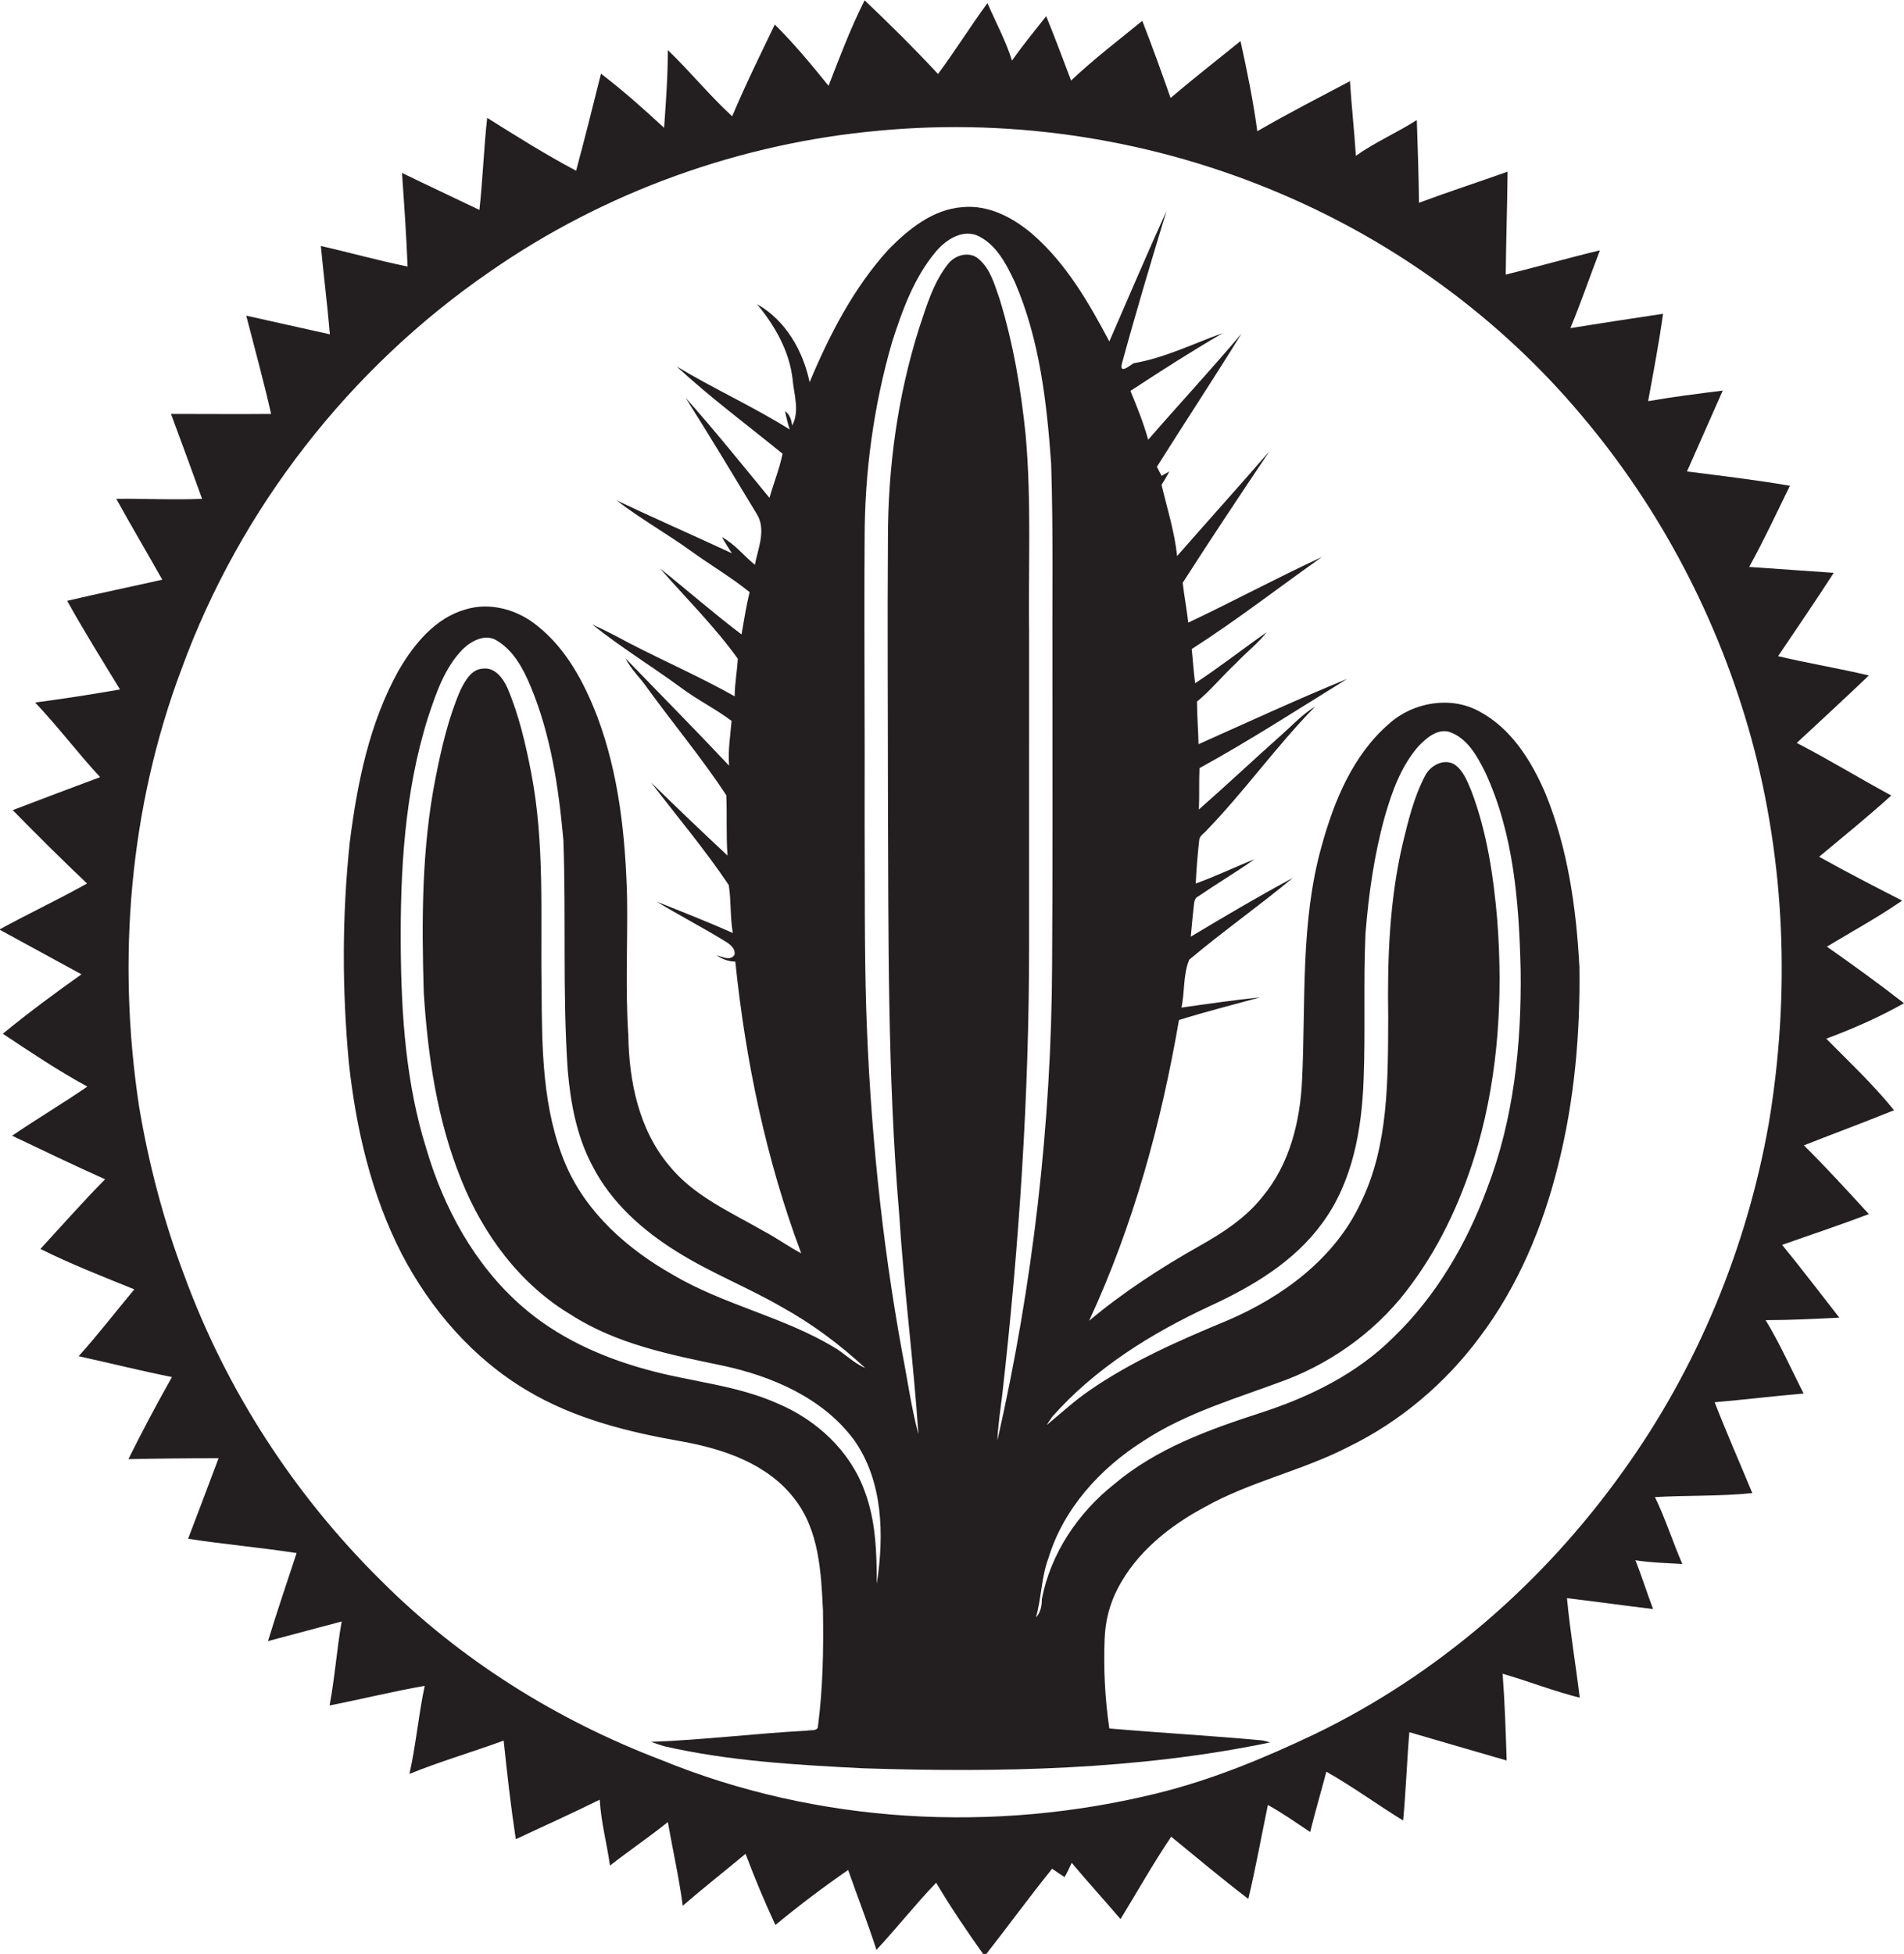 <?xml version="1.0" encoding="utf-8"?>
<!-- Generator: Adobe Illustrator 19.2.0, SVG Export Plug-In . SVG Version: 6.00 Build 0)  -->
<svg version="1.1" id="Layer_1" xmlns="http://www.w3.org/2000/svg" xmlns:xlink="http://www.w3.org/1999/xlink" x="0px" y="0px"
	 viewBox="0 0 612.4 628.3" enable-background="new 0 0 612.4 628.3" xml:space="preserve">
<g>
	<path fill="#231F20" d="M587.4,334c8.6-3.2,17-6.9,25-11.4c-8.1-6.3-16.4-12.3-24.8-18.2c8.1-4.9,16.4-9.4,24.2-14.8
		c-9-4.6-17.9-9.2-26.7-14.1c7.8-6.5,15.7-12.9,23.2-19.7c-10.2-5.5-20.1-11.6-30.4-16.9c7.7-7.2,15.6-14.4,23.2-21.7
		c-9.7-2.3-19.5-3.9-29.2-6.2c6-8.9,12.1-17.8,17.9-26.8c-9.1-0.6-18.2-1.3-27.2-1.9c4.7-8.5,8.8-17.3,13.1-26.1
		c-11-1.9-22.1-3.2-33.1-4.6c3.8-8.7,7.7-17.3,11.5-26c-8,1-16,2-24,3.4c1.7-9.3,3.5-18.7,4.8-28.1c-9.9,1.5-19.9,3-29.8,4.6
		c3.4-8.2,6.3-16.7,9.5-25c-10.1,2.4-20.1,5.3-30.3,7.8c0.1-11,0.5-22,0.6-33.1c-9.5,3.4-19.1,6.5-28.5,10
		c-0.1-8.9-0.4-17.8-0.7-26.6c-6.4,4.1-13.4,7.1-19.6,11.5c-0.5-8-1.4-16-1.9-24c-10,5.3-20,10.4-29.8,16.1
		c-1.3-9.7-3.3-19.4-5.4-29c-7.5,6.1-15.1,12-22.5,18.3c-2.9-8.3-5.9-16.6-9.1-24.8c-7.7,6.3-15.6,12.3-22.9,19.2
		c-2.6-6.9-5.2-13.8-8-20.7c-3.7,4.7-7.6,9.4-11,14.3c-2-6.4-5.2-12.3-7.9-18.5c-5.5,7.5-10.4,15.4-15.9,22.8
		c-7.6-8.2-15.5-16-23.6-23.7c-4.5,8.9-8,18.2-11.6,27.5c-5.5-6.8-11.1-13.6-17.3-19.7c-4.7,9.8-9.5,19.5-13.7,29.5
		c-7.3-6.7-13.6-14.5-20.7-21.3c0,8.3-0.6,16.7-1.2,25c-6.5-6-13.2-12-20.3-17.4c-2.6,10.4-5.2,20.8-8,31.2
		c-9.8-5.2-19.2-11.1-28.6-17c-1.1,9.8-1.4,19.7-2.5,29.6c-8.3-4-16.7-7.9-24.9-11.9c0.7,10,1.4,20.1,1.8,30.1
		c-9.4-1.9-18.6-4.5-27.9-6.6c0.9,9.5,2.1,18.9,2.9,28.4c-9-2-17.9-4-26.9-6c2.7,10.5,5.6,21,8,31.6c-10.7,0.1-21.5,0-32.2,0
		c3.4,9.1,6.7,18.2,10,27.3c-9.2,0.4-18.4-0.1-27.6,0c4.8,8.7,9.9,17.3,14.8,26c-10.2,2.3-20.4,4.4-30.6,6.8
		c5.4,9.7,11.2,19,17,28.5c-9.1,1.6-18.2,3-27.3,4.2c7.3,7.7,13.7,16.2,20.9,24c-9.4,3.5-18.7,7-28.1,10.6
		c7.8,8,15.8,15.9,23.9,23.6c-9.3,5.2-18.9,9.7-28.2,14.8c8.8,4.8,17.6,9.6,26.4,14.4c-8.6,6.1-17.1,12.4-25.3,19.1
		c8.9,5.9,17.8,11.9,27.2,17c-8,5.5-16.3,10.4-24.2,15.8c9.9,4.7,19.8,9.5,29.9,14c-7.1,7.2-13.9,14.9-20.8,22.4
		c9.8,4.9,20.1,8.9,30.2,13c-6,7.2-11.7,14.6-17.9,21.5c10,2.2,20,4.7,30,6.7c-4.9,8.7-9.6,17.5-14,26.4c9.7-0.2,19.3-0.3,29-0.3
		c-3.2,8.6-6.5,17.2-9.8,25.9c11.6,1.8,23.3,2.8,34.9,4.6c-3.1,9.4-6.3,18.8-9.2,28.3c7.9-2.1,15.8-4.2,23.7-6.3
		c-1.6,9-2.2,18.1-3.9,27c10.2-2,20.3-4.5,30.6-6.3c-2,9.4-2.8,18.9-4.9,28.3c9.9-4,20.2-7,30.3-10.7c1.1,10.6,2.3,21.2,3.9,31.7
		c9-4.2,18.1-8.3,27-12.7c0.4,7.2,2.3,14.1,3.3,21.2c6.1-4.8,12.5-9.1,18.6-14c1.6,9,3.6,17.9,4.8,26.9c6.6-5.7,13.5-11.1,20.2-16.7
		c2.9,7.7,6.1,15.4,9.6,22.9c7.5-6.2,15.3-12.1,23.4-17.7c3,8.6,6.3,17,9.1,25.7c6.6-7.1,12.5-14.6,19.2-21.6
		c4.8,8.1,10.1,15.9,15.6,23.6c7.3-9.3,14.3-18.9,21.7-28.1c1.3,0.9,2.6,1.8,4,2.7c0.9-1.5,1.6-3.1,2.3-4.6
		c5.1,6.1,10.5,12,15.7,18.1c5.4-8.8,10.5-17.9,16.3-26.5c8.2,6.7,16.4,13.6,24.8,20c2.4-10,4.2-20.1,6.3-30.2
		c4.7,2.6,9.1,5.7,13.6,8.7c1.6-6.5,3.5-12.9,5.2-19.4c8.5,4.8,16.4,10.6,24.7,15.7c0.9-9.4,1.2-18.9,2-28.4
		c10.4,3,20.8,6.1,31.3,9.1c-0.3-9.3-0.6-18.6-1.3-27.9c8.3,2.4,16.4,5.6,24.8,7.7c-1.3-10.7-3.1-21.3-4.1-32
		c9.3,1.1,18.5,2.4,27.7,3.5c-2-5.2-3.6-10.5-5.7-15.7c5,0.8,10,0.9,15.1,1.2c-3.1-7.1-5.4-14.5-8.8-21.5
		c10.4-0.6,20.9-0.2,31.3-1.3c-4-9.7-8.3-19.4-12.1-29.2c9.5-0.8,19-2,28.6-2.8c-4-7.9-7.6-16-12.2-23.6c7.9,0,15.8-0.4,23.7-0.8
		c-6.1-7.8-12.1-15.7-18.4-23.4c9.3-3.3,18.7-6.4,27.9-9.9c-6.9-7.5-13.7-15-20.9-22.1c9.6-3.8,19.4-7.4,29-11.3
		C602.3,348.5,594.7,341.4,587.4,334z M568.9,361.3c-7.1,40.1-23,78.6-46.8,111.7c-25.5,35.8-59.7,65.6-99.4,84.7
		c-16.2,7.7-32.9,14.6-50.3,18.9c-52.6,13-109.5,9.9-159.8-10.7c-33.6-12.8-64.8-32.3-90.2-57.8c-27.8-27.5-49.6-61.1-63.1-97.9
		c-6.7-17.7-11.5-36-14.6-54.6c-7.1-47-3.1-95.9,13.7-140.5c18.8-51.5,54-96.7,99.1-127.7C194.4,61.7,238.1,46,282.9,42
		c43.9-4.1,88.6,3,129.1,20.3c37.2,15.8,70.7,40.3,96.7,71.3c25.4,30,44,65.6,54.5,103.5C574.3,277.4,575.8,320.1,568.9,361.3z"/>
	<path fill="#231F20" d="M497.1,255.2c-4.5-10.5-11-21-21.4-26.5c-9.2-5-21.2-2.9-28.9,4c-11.6,10-17.7,24.8-21.7,39.3
		c-6.9,24.5-5.1,50.1-6.3,75.2c-0.6,13.4-4,27.2-12.8,37.7c-5.4,6.8-12.8,11.6-20.3,15.8c-12.4,7-24.4,14.8-35.4,24
		c14.2-30.6,23.2-63.5,28.9-96.7c8.6-2.7,17.4-4.9,26.1-7.3c-8.5,0.9-16.9,2.1-25.3,3.3c1.1-5,0.5-10.6,2.5-15.4
		c10.8-9.1,22.5-17.3,33.3-26.3c-11.1,6-22,12.4-32.8,18.9c0.3-3.4,0.6-6.8,1-10.1c0.1-1,0.2-2.3,1.3-2.8c6-4.1,12.2-7.8,18.2-12
		c-6.3,2.5-12.5,5.5-18.9,7.8c0.2-4.6,0.6-9.3,1.1-13.9c0.1-1.5,1.6-2.2,2.4-3.2c12.3-12.7,22.5-27.2,34.9-39.8
		c-4,2.4-7.2,5.9-10.7,9c-9,8-17.7,16.2-26.7,24.1c0.2-4.4,0-8.8,0.2-13.3c16.2-8.9,31.8-19,47.5-28.7c-16.1,6.6-31.9,13.9-47.8,21
		c-0.1-4.6-0.5-9.1-0.5-13.7c4.5-3.7,8.2-8.3,12.5-12.3c3.2-3.4,7-6.3,9.9-10c-7.7,5.4-15.1,11.2-23,16.4c-0.5-3.7-0.7-7.3-1.1-11
		c14.4-9.2,28-19.8,41.9-29.6c-14.5,6.7-28.6,14.3-43,21.1c-0.5-4.3-1.3-8.5-1.8-12.8c9.1-14.2,18.5-28.3,27.9-42.3
		c-9.8,11.3-19.8,22.4-29.7,33.7c-0.8-7.8-3.2-15.3-5-22.9c0.9-1.4,1.7-2.8,2.5-4.3c-0.6,0.3-1.9,1.1-2.5,1.4c-0.5-1-1-1.9-1.5-2.9
		c9-14.3,18.3-28.4,27.2-42.8c-9.8,11.6-20.1,22.7-30,34.1c-1.5-5.4-3.6-10.6-5.7-15.7c9.7-6.4,19.6-12.7,29.7-18.6
		c-9.5,3.4-18.7,8-28.7,9.7c-1.2,0.7-4.5,3.6-3.8,0.3c4.5-16.5,9.4-32.9,14.4-49.3c-6.3,13.9-12.3,28-18.4,42
		c-6.6-12.5-13.9-25.1-24.7-34.5c-6.2-5.3-14.1-9.5-22.5-8.7c-9.6,0.7-17.4,7.1-23.8,13.6c-11.2,12.3-19,27.4-25.4,42.7
		c-2.1-10.1-7.7-19.9-16.9-25.1c5.7,6.9,10.3,14.9,11.4,23.9c0.4,4.9,2.4,10.5-0.1,15.1c-0.3-1.8-0.7-3.5-2.3-4.6
		c0.4,2,0.9,4,1.5,5.9c-11.8-7.4-24.5-13.1-36.4-20.3c10.8,10,22.7,18.8,34.1,28.1c-1,4.9-2.9,9.5-4.2,14.2
		c-8.9-10.8-17.7-21.8-27-32.2c7.8,12.3,15.3,24.8,22.8,37.2c3.3,5.1,0.5,11.2-0.5,16.5c-3.6-2.9-6.5-6.7-10.6-8.9
		c1,1.8,2.1,3.5,3.2,5.2c-12.3-5.7-24.8-11.2-37.1-17c7.8,6,16.4,10.8,24.4,16.6c6.1,4.4,12.6,8.2,18.4,12.9
		c-1.1,4.5-1.8,9.1-2.6,13.6c-9-6.8-17.4-14.2-26.2-21.2c8.4,9.6,17.5,18.6,25,29c-0.2,4-1,8.1-1,12.1c-11-6.2-22.7-11.3-33.9-17.1
		c-3.9-2.1-7.9-4.2-11.9-6c9.1,7.3,19.1,13.4,28.5,20.3c5.2,3.9,11.1,6.8,16.3,10.7c-0.4,4.8-1.2,9.6-0.8,14.4
		c-10.9-11.6-22.2-23-33.3-34.5c1.7,3.5,4.7,6.2,6.9,9.4c8.4,11.6,17.6,22.6,25.5,34.6c0.3,6.5-0.1,12.9,0.4,19.4
		c-8.3-7.7-16.5-15.6-24.6-23.5c8.4,11,17.3,21.5,25,33c0.8,5.1,0.4,10.3,1.3,15.4c-8.1-3.6-16.3-6.8-24.5-10.1
		c7.3,4.5,15,8.4,22.4,13c1.4,0.9,3.1,2.3,2.6,4.2c-1.5,2-3.8,0.5-5.7,0.1c1.8,1.2,3.8,2,6,2c3.3,31.9,9.9,63.7,21.2,93.8
		c-4.2-2.2-8-5-12.2-7.2c-10.6-6.1-22.3-11.2-30.2-20.9c-9.8-11.6-13-27.2-13.2-42c-1-14.7-0.2-29.4-0.4-44
		c-0.5-19.8-2.6-39.9-9.6-58.5c-4.2-10.9-9.9-21.7-19.2-29.1c-6.4-5.3-15.3-7.8-23.3-5.3c-9.7,2.8-16.5,11.2-21.4,19.6
		c-9.4,16.9-13.3,36.2-15.7,55.2c-2.5,23.5-2.5,47.3-0.3,70.9c2.3,21.2,7.2,42.4,17,61.5c9.3,17.8,22.9,33.6,40.3,43.9
		c15.2,9.1,32.6,13.4,49.8,16.4c13.4,2.4,27.6,7.2,36.2,18.4c8,10.2,8.6,23.7,9.2,36c0.2,12.4,0,24.8-1.6,37.1
		c0,1.8-2.4,1.2-3.5,1.5c-16.8,0.9-33.5,3-50.2,3.6c1.4,0.5,2.8,1,4.2,1.4c20.9,4.8,42.5,6,63.9,7.1c43.8,1.4,88,0.6,131-8.3
		c-0.9-0.3-1.9-0.6-2.9-0.7c-16.3-1.5-32.6-2.4-48.8-3.8c-1.4-9.6-1.9-19.3-1.5-28.9c0.2-5.6,1.6-11.1,4.2-16.1
		c6-11.6,16.6-20.1,28-26.2c14.6-8.2,31.4-11.7,46.3-19.4c16.6-8.1,31.1-20.4,42.1-35.2c12.3-16.3,20.3-35.4,25.2-55.1
		c5.3-20.9,7.2-42.5,6.9-64C507,292.1,504.3,272.9,497.1,255.2z M282,509.3c0-10.1-0.3-20.5-4-30.1c-4.7-12.8-15.5-22.7-27.9-27.9
		c-13.4-6-28.2-7-42.1-10.9c-14.7-4-29-10.5-40.4-20.6c-15-13.2-24.9-31.4-30.5-50.5c-6.5-20.7-8-42.6-8.2-64.2
		c-0.2-25,1.2-50.5,8.8-74.5c2.6-7.8,5.3-15.9,11.2-21.9c2.7-2.6,7-4.9,10.6-2.9c5.6,3.2,8.8,9.2,11.2,15c6.5,15.6,9,32.6,10.5,49.3
		c0.9,24.7-0.3,49.4,1.4,74c0.9,10.6,2.9,21.3,7.9,30.7c6,11.8,16.2,20.9,27.4,27.8c10.7,6.7,22.5,11.3,33.4,17.6
		c9.8,5.4,18.8,12.1,27,19.7c-3.8-1.6-6.6-4.7-10.1-6.7c-16.3-9.8-35.4-13.6-51.8-23.3c-14.5-8.2-27.7-19.8-34.4-35.3
		c-7.6-17.8-7.7-37.5-7.8-56.5c-0.4-23.3,1.1-46.9-3.4-69.9c-1.8-9.2-3.9-18.3-7.6-27c-1.4-3.1-4-6.7-7.9-6.2
		c-3.7,0.2-5.7,3.9-7.2,6.9c-3.9,9-6.1,18.6-8,28.2c-4.5,22.7-4.5,46-3.8,69.1c1.3,20.4,4.3,41,12,60c7,17.6,18.9,33.8,35.4,43.6
		c14.6,9.4,31.8,12.8,48.6,16.3c16,3.4,32.3,10.4,42.3,23.8C284.1,476.2,284.4,493.8,282,509.3z M331,204.1
		c-0.3-21.4,0.8-42.8-1.1-64.1c-1.5-14.8-4-29.6-8.4-43.9c-1.6-4.5-2.9-9.6-6.7-12.8c-2.9-2.6-7.5-1.4-9.8,1.5
		c-4.8,6-7,13.6-9.4,20.8c-6.9,21.8-10,44.7-10,67.5c-0.2,27.7,0,55.3,0,83c0.2,44.7-0.2,89.5,3.6,134.1c1.5,23.7,4.6,47.3,6.2,71
		c-2.3-8.6-3.5-17.5-5.2-26.2c-6.7-36.6-10.4-73.7-11.6-110.9c-0.6-20-0.4-40.1-0.5-60.1c0.1-30.3-0.2-60.6,0-90.9
		c0-21.3,2.9-42.6,8.8-63c3.3-10.3,7.1-20.9,14.2-29.3c3.1-3.6,8-6.9,12.9-5.2c6.4,2.7,9.7,9.4,12.5,15.3
		c7.9,18.4,10.2,38.5,11.6,58.3c0.7,22,0.3,44,0.4,66c0,31.6,0.1,63.3-0.1,94.9c-0.2,51.5-6.2,102.9-17.6,153.1c0.2-5,1-10,1.6-15
		c5.4-47.8,8.6-95.9,8.6-144C331,270.8,331,237.4,331,204.1z M478.3,382.2c-6.6,17.8-16.4,34.6-30.1,47.8
		c-11.8,11.8-27,19.2-42.7,24.3c-16.7,5.4-33.6,11.5-47.2,23c-11.6,9.2-20.4,22.3-23.2,36.9c0,2.2-0.4,4.3-1.9,5.9
		c1.8-6.3,1.7-12.9,4-19c4.8-15.9,16.6-28.9,30.5-37.7c14.1-9.3,30.6-13.9,46.2-19.8c16-6.2,30.2-16.9,40.2-30.8
		c9.9-13.4,16.7-28.8,21.3-44.7c6.6-23.3,8-47.9,6.2-72c-1.2-14.2-3.3-28.5-8.4-41.9c-1.3-3-2.5-6.4-5.4-8.4c-3.4-2-7.7,0.3-9.4,3.6
		c-3.6,6.8-5.4,14.3-7.2,21.7c-4.3,18.3-5,37.2-4.7,56c-0.1,20.1,0.2,41.2-8.8,59.6c-8.3,17.9-25.1,30.3-42.9,37.9
		c-15.4,6.4-30.8,13.1-44.5,22.6c-4.8,3.3-9.1,7.3-13.6,11c0.5-0.9,1.2-1.8,1.8-2.7c13.8-15.6,31.9-26.8,50.6-35.5
		c13.7-6.3,27.2-14.3,36.2-26.7c9.8-13.3,12.7-30.1,13.3-46.2c0.6-15.6-0.1-31.3,0.6-46.9c1-12.7,2.8-25.3,6.2-37.6
		c2.3-8,5.2-16.1,10.7-22.5c2.5-2.6,6-5.8,9.9-4.8c5.9,1.9,9.1,7.8,11.7,13c9.2,19.8,10.9,42.1,11.4,63.7
		C489.4,335.8,486.9,359.9,478.3,382.2z"/>
</g>
</svg>

